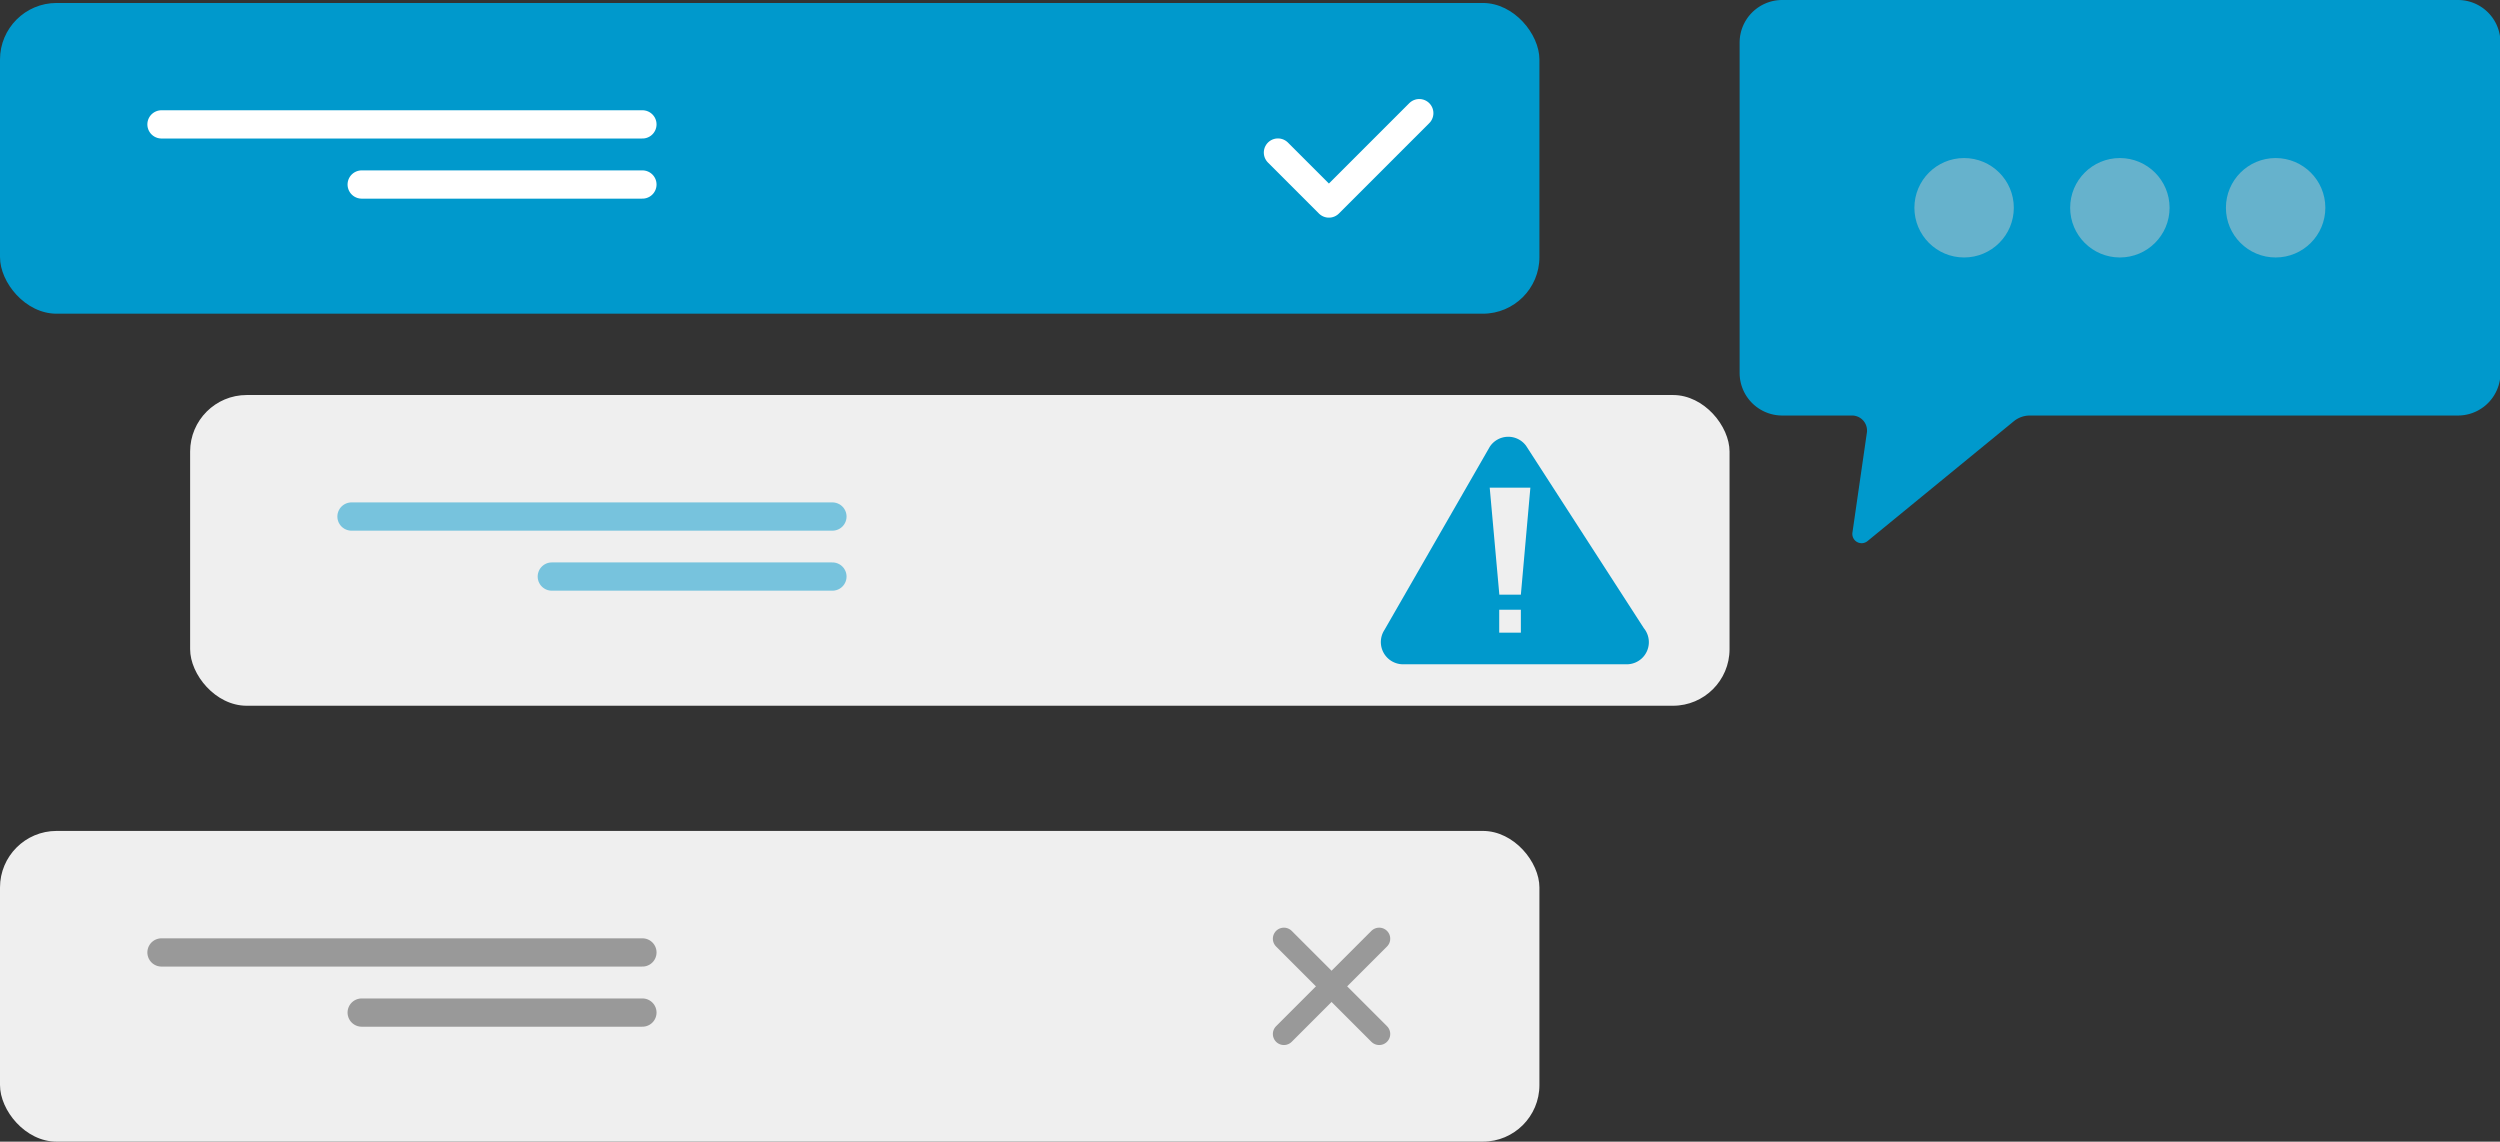 <svg xmlns="http://www.w3.org/2000/svg" viewBox="0 0 218.28 99.68"><rect x="0" y="0" width="218.28" height="99.68" fill="#333333" stroke="none"/><g id="Layer_2" data-name="Layer 2"><g id="Layer_1-2" data-name="Layer 1"><rect y="0.26" width="134.41" height="27.13" rx="4.94" style="fill:#09c"/><line x1="56.09" y1="10.86" x2="14.1" y2="10.86" style="fill:none;stroke:#fff;stroke-linecap:round;stroke-miterlimit:10;stroke-width:2.468px"/><line x1="56.09" y1="16.11" x2="31.58" y2="16.11" style="fill:none;stroke:#fff;stroke-linecap:round;stroke-miterlimit:10;stroke-width:2.468px"/><polyline points="111.58 13.32 116.03 17.77 123.92 9.88" style="fill:none;stroke:#fff;stroke-linecap:round;stroke-linejoin:round;stroke-width:2.468px"/><rect y="72.55" width="134.41" height="27.13" rx="4.94" style="fill:#efefef"/><line x1="56.09" y1="83.16" x2="14.1" y2="83.16" style="fill:none;stroke:#999;stroke-linecap:round;stroke-miterlimit:10;stroke-width:2.468px"/><line x1="56.09" y1="88.41" x2="31.58" y2="88.41" style="fill:none;stroke:#999;stroke-linecap:round;stroke-miterlimit:10;stroke-width:2.468px"/><line x1="120.42" y1="81.96" x2="112.1" y2="90.28" style="fill:none;stroke:#999;stroke-linecap:round;stroke-miterlimit:10;stroke-width:1.929px"/><line x1="112.1" y1="81.96" x2="120.42" y2="90.28" style="fill:none;stroke:#999;stroke-linecap:round;stroke-miterlimit:10;stroke-width:1.929px"/><rect x="16.6" y="34.49" width="134.41" height="27.13" rx="4.94" style="fill:#efefef"/><line x1="72.68" y1="45.1" x2="30.69" y2="45.1" style="fill:none;stroke:#09c;stroke-linecap:round;stroke-miterlimit:10;stroke-width:2.468px;opacity:0.5"/><line x1="72.68" y1="50.34" x2="48.18" y2="50.34" style="fill:none;stroke:#09c;stroke-linecap:round;stroke-miterlimit:10;stroke-width:2.468px;opacity:0.5"/><path d="M120.88,55,130.08,39a1.93,1.93,0,0,1,3.17-.07l10.28,15.92A1.93,1.93,0,0,1,142,58H122.5A1.94,1.94,0,0,1,120.88,55Z" style="fill:#09c"/><path d="M132.79,51.92h-1.88l-.84-9.34h3.55Zm0,3.32h-1.89v-2h1.89Z" style="fill:#efefef"/><path d="M161.69,36.28h-6.08a3.72,3.72,0,0,1-3.72-3.72V3.71A3.72,3.72,0,0,1,155.61,0h59a3.71,3.71,0,0,1,3.71,3.71V32.56a3.71,3.71,0,0,1-3.71,3.72H177.23a2.22,2.22,0,0,0-1.4.5L163.06,47.24a.81.81,0,0,1-1.32-.74L163,37.78A1.31,1.31,0,0,0,161.69,36.28Z" style="fill:#09c"/><g style="opacity:0.5"><circle cx="171.49" cy="18.14" r="4.34" style="fill:#ccc"/></g><g style="opacity:0.5"><circle cx="185.09" cy="18.14" r="4.34" style="fill:#ccc"/></g><g style="opacity:0.5"><circle cx="198.69" cy="18.14" r="4.34" style="fill:#ccc"/></g></g></g></svg>